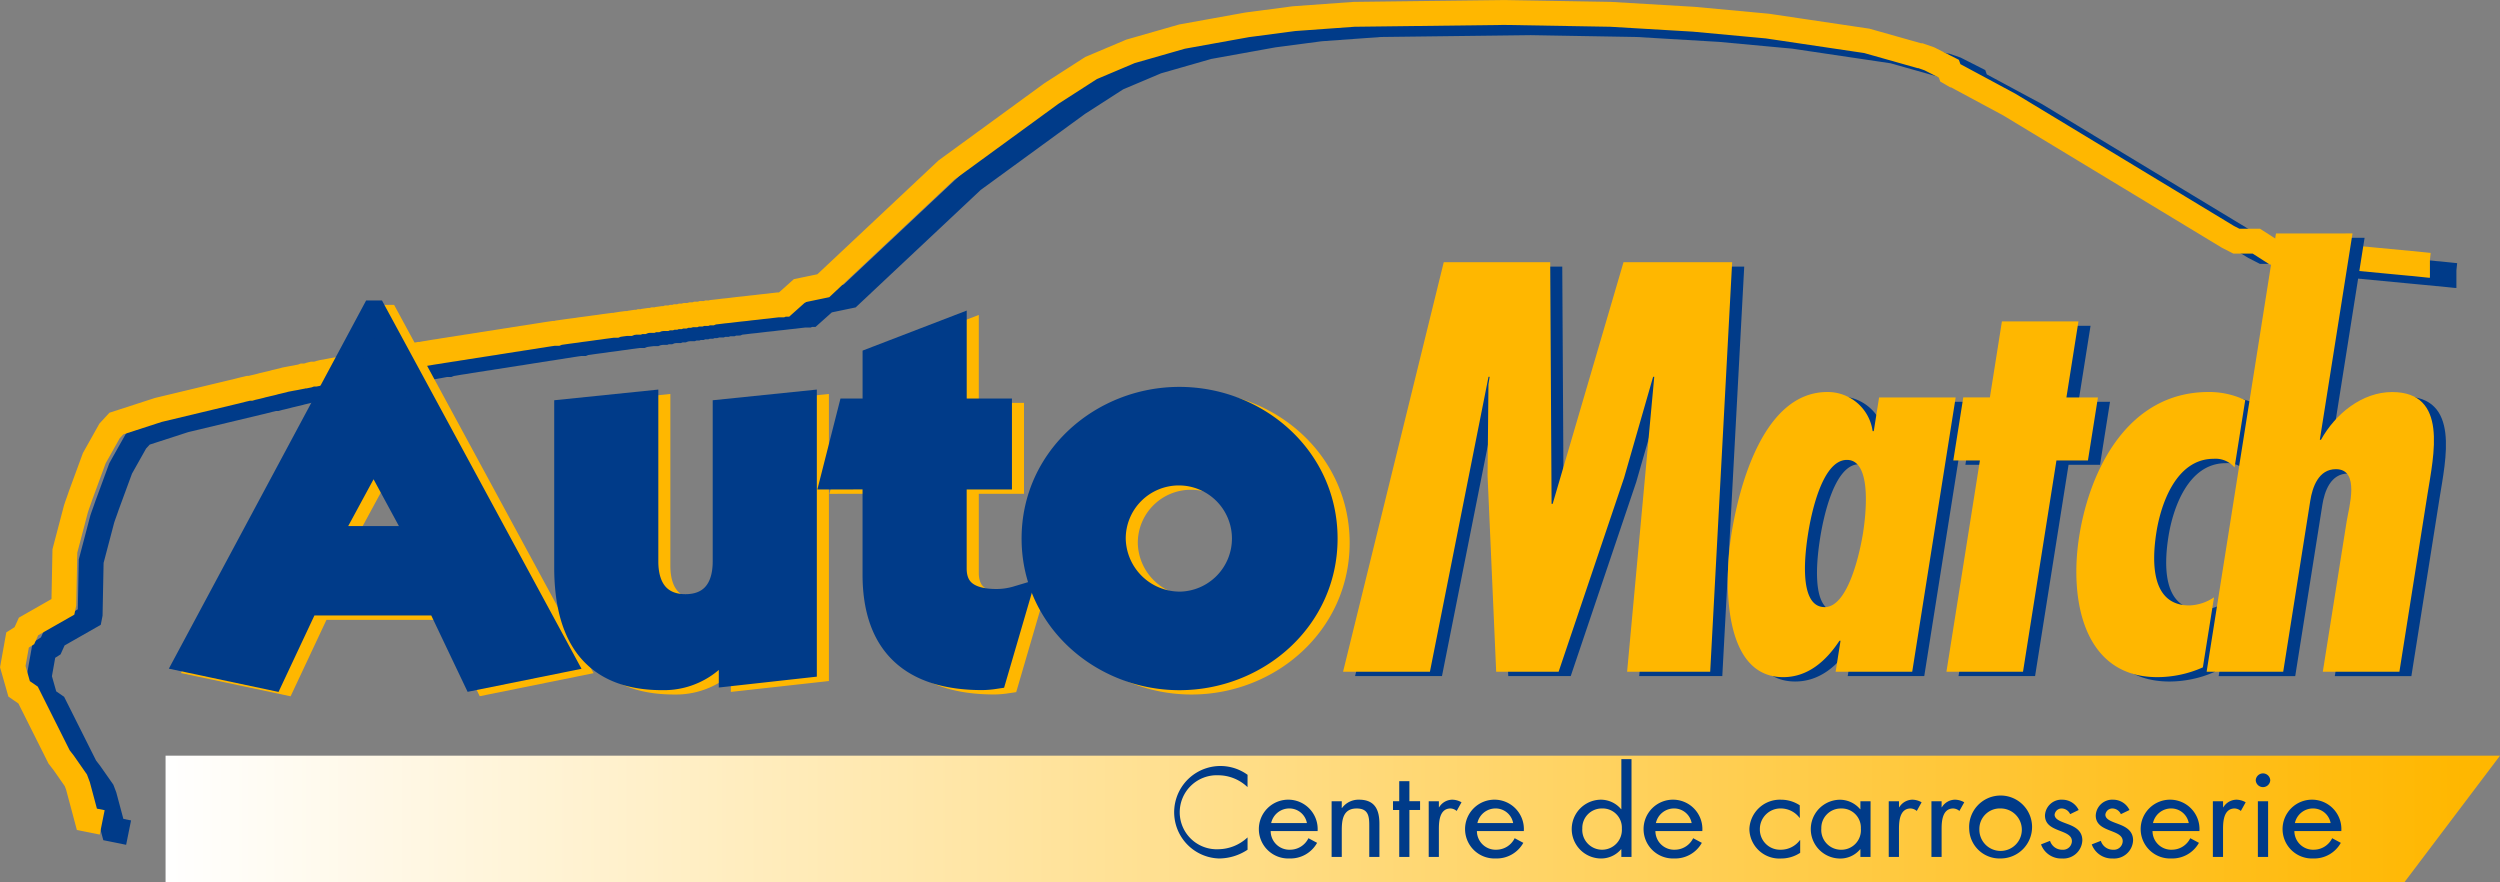 <svg xmlns="http://www.w3.org/2000/svg" xmlns:xlink="http://www.w3.org/1999/xlink" width="219.895" height="77.58" viewBox="0 0 219.895 77.58"><rect x="0" y="0" width="219.895" height="77.58" fill="#808080" stroke="none"/><defs><linearGradient id="linear-gradient" y1="0.5" x2="1" y2="0.5" gradientUnits="objectBoundingBox"><stop offset="0" stop-color="#fff"></stop><stop offset="0.983" stop-color="#ffb700"></stop></linearGradient></defs><g id="Groupe_1423" data-name="Groupe 1423" transform="translate(-160.385 -197.764)"><path id="Trac&#xE9;_67916" data-name="Trac&#xE9; 67916" d="M174.427,272.05l-1.342-.271-.785-2.937-.187-.489-1.065-1.522-.415-.543-2.728-5.441-.789-.542-.554-1.957.417-2.341.6-.381.368-.814,3.055-1.741.043-.218.092-4.678.973-3.7.092-.274.233-.652.093-.271,1.2-3.263,1.345-2.394.6-.652,3.7-1.2,6.568-1.573.231-.053.649-.165.231-.054.231-.055h.184l.188-.054.232-.053.231-.055.231-.057.187-.053.232-.053.231-.056.23-.053.231-.056.185-.053.233-.053.229-.056.234-.053.185-.056.277-.054.276-.052.323-.057.28-.056.277-.053.14-.053h.182l.28-.056.139-.053.231-.056h.232l.276-.053.138-.053.235-.057.322-.052.277-.057.277-.053.323-.055.28-.054.277-.055.322-.054.28-.053.323-.056.277-.053.277-.056.323-.053.28-.053.276-.056.323-.053.28-.057.273-.052.326-.057.278-.053.276-.056.327-.053.276-.055.277-.054.323-.053.277-.056.28-.053.323-.056.277-.053.276-.053h.281l.138-.056.323-.053.323-.057.325-.052.37-.054.323-.056.368-.056.323-.053.372-.053.323-.056.369-.053.325-.056.371-.053.322-.054.369-.055.326-.054.369-.055.322-.053.372-.054.324-.055.369-.057.322-.053.372-.053.323-.056.368-.053.323-.056.373-.053.322-.053.369-.056.322-.054.373-.055.323-.054.368-.056.373-.053h.276l.138-.056.37-.052.372-.054.415-.056.415-.053.372-.056.416-.053.418-.056.366-.054.419-.052.369-.056.415-.054.419-.055h.277l.138-.054.368-.056.416-.053h.28l.139-.053.372-.056h.277l.139-.053h.277l.138-.056.37-.053h.276l.143-.056h.277l.137-.053.369-.053h.28l.136-.057h.28l.138-.052h.231l.137-.057h.28l.136-.053h.281l.137-.055h.277l.185-.054h.327l.137-.056h.323l.138-.053h.369l.141-.053H228l.137-.056.465-.053.462-.057.508-.052.463-.056.463-.054.508-.052.461-.057.512-.053.461-.056.511-.053.463-.056.461-.053h.326l.138-.056h.093l1.34-1.195,2.081-.434,10.826-10.171,9.255-6.746L261.4,205.7l3.47-1.467,4.536-1.3,5.734-1.035,4.119-.543,5.273-.38,13.229-.162,9.347.162,7.306.434,6.474.6,8.744,1.3,4.627,1.307h.092l.787.271,1.715.87.138.381.093.053.088.055.093.054h.049l4.854,2.611,19.247,11.641.74.378h1.757l1.526.979,4.074.218,8,.761h.047l.552.057,1.018.105h.047" transform="translate(-2.731 -1.051)" fill="none" stroke="#003b89" stroke-width="2.188"></path><path id="Trac&#xE9;_67917" data-name="Trac&#xE9; 67917" d="M169.374,270.1l-1.345-.271-.785-2.935-.184-.491L166,264.882l-.419-.542-2.726-5.442-.788-.542-.557-1.958.419-2.341.6-.38.369-.815,3.055-1.741.046-.218.092-4.678.972-3.7.091-.274.231-.652.092-.271,1.2-3.264,1.342-2.393.6-.652,3.7-1.2,6.568-1.573.231-.053.646-.165.235-.054.231-.055h.185l.184-.054.235-.053.231-.055.231-.057.184-.053.234-.053.231-.056.231-.053.23-.056.186-.054.231-.052.23-.056.231-.054.188-.055.278-.054.276-.053.323-.056.277-.056.279-.053.139-.053h.184l.277-.056.139-.053.231-.056h.235l.276-.053.139-.053.231-.057.323-.052.279-.057.278-.053.322-.055.28-.054.274-.056.326-.053.277-.053.323-.056.278-.053.279-.056.322-.053.28-.053.274-.056.323-.053.28-.057.277-.052.322-.057.281-.053.273-.056.326-.053.277-.056.28-.053.323-.053.276-.056.277-.053.326-.057.278-.052.276-.053h.277l.139-.057.323-.052.326-.057.323-.052.369-.054.326-.056.368-.056.323-.053.372-.053.323-.056.37-.053.322-.056.373-.053.319-.054.372-.055.323-.054.372-.056.322-.052.369-.054.325-.056.37-.056.323-.053.368-.053.326-.056.369-.053.323-.056.369-.053.326-.053.368-.056.324-.054.371-.055.324-.054.368-.056.371-.053h.275l.141-.056.369-.053.369-.053.418-.056.415-.053.369-.056.419-.054.416-.056.368-.053.419-.053.369-.055.416-.054.415-.055h.28l.139-.054.368-.056.415-.053h.28l.136-.053.372-.056h.277l.138-.053h.277l.137-.056.374-.053h.276l.141-.056h.278l.139-.054.368-.052h.277l.137-.057h.281l.137-.053h.231l.138-.056h.277l.139-.053h.277l.138-.055H221l.184-.054h.324l.137-.056h.327l.137-.053h.37l.138-.053h.326l.137-.056.464-.053.461-.057.512-.052.461-.056.462-.054.51-.052.462-.057.508-.053.462-.056.511-.053.465-.056.462-.053h.322l.139-.056h.1l1.338-1.195,2.084-.434,10.826-10.172,9.251-6.745,3.471-2.231,3.467-1.466,4.537-1.3,5.734-1.035,4.117-.543,5.272-.38,13.231-.162,9.344.162,7.31.433,6.475.6,8.744,1.3,4.624,1.307h.094l.785.272,1.714.869.138.382.092.053.091.055.092.054h.049l4.855,2.611L356.355,218.6l.74.378h1.756l1.527.979,4.072.218,8,.761h.047l.556.057,1.016.106h.047" fill="none" stroke="#ffb700" stroke-width="2.188"></path><path id="Trac&#xE9;_67918" data-name="Trac&#xE9; 67918" d="M213.711,257.169l16.534,30.522-7.732,1.564-3.127-6.569H207.721l-3.083,6.569-7.374-1.564,16.358-30.522Zm-4.157,19.841h8.134l-4.066-7.507Z" transform="translate(-19.314 -31.496)" fill="#ffb700" stroke="#ffb700" stroke-width="2.188"></path><path id="Trac&#xE9;_67919" data-name="Trac&#xE9; 67919" d="M283.7,275.181l6.973-.715v23.06l-6.437.714v-3.485h-.088a6.344,6.344,0,0,1-5.99,3.842c-6.3,0-8.4-4.021-8.4-9.742V275.181l6.97-.715v13.9c0,2.681,1.387,3.977,3.487,3.977s3.484-1.3,3.484-3.977Z" transform="translate(-58.473 -40.839)" fill="#ffb700" stroke="#ffb700" stroke-width="2.188"></path><path id="Trac&#xE9;_67920" data-name="Trac&#xE9; 67920" d="M320.775,273.229l1.475-5.81h2.189v-4.558l6.973-2.681v7.239h3.976v5.81h-3.976v8.045c0,2.279,1.743,2.9,3.708,2.9a6.332,6.332,0,0,0,1.832-.269l-2.01,6.883a7.977,7.977,0,0,1-1.073.089c-6.166,0-9.43-2.949-9.43-9.07v-8.581Z" transform="translate(-86.028 -33.123)" fill="#ffb700" stroke="#ffb700" stroke-width="2.188"></path><path id="Trac&#xE9;_67921" data-name="Trac&#xE9; 67921" d="M359.159,285.932c0-7.1,6.034-12.244,12.782-12.244,6.792,0,12.824,5.14,12.824,12.244s-6.032,12.245-12.824,12.245C365.193,298.177,359.159,293.039,359.159,285.932Zm12.782,5.766a5.765,5.765,0,1,0-5.811-5.766A5.855,5.855,0,0,0,371.941,291.7Z" transform="translate(-106.761 -40.419)" fill="#ffb700" stroke="#ffb700" stroke-width="2.188"></path><path id="Trac&#xE9;_67922" data-name="Trac&#xE9; 67922" d="M436.487,247.47l.12,21.257h.1l6.233-21.257h9.552l-1.929,36.019h-7.308l2.388-25.939h-.1l-2.555,8.884-5.757,17.055h-5.495l-.755-17.246.076-8.025.107-.668h-.1l-5.158,25.939h-7.645l8.857-36.019Z" transform="translate(-138.688 -26.257)" fill="#003b89"></path><path id="Trac&#xE9;_67923" data-name="Trac&#xE9; 67923" d="M501.771,294.176h-.1c-1.195,1.815-2.8,3.2-4.949,3.2-5.445,0-5.168-8.694-4.555-12.565.658-4.155,2.795-12.515,8.431-12.515a3.987,3.987,0,0,1,3.993,3.439h.1l.468-2.962h6.735l-3.82,24.125H501.34Zm1.975-9.459c.213-1.337.879-6.449-1.414-6.449-2.245,0-3.192,5.064-3.411,6.449-.243,1.529-.933,6.5,1.455,6.5C502.525,291.215,503.541,286.007,503.746,284.717Z" transform="translate(-178.435 -39.668)" fill="#003b89"></path><path id="Trac&#xE9;_67924" data-name="Trac&#xE9; 67924" d="M545.288,258.794l-1.06,6.687H547l-.877,5.542h-2.77l-2.944,18.583h-6.734l2.943-18.583h-2.34l.877-5.542h2.339l1.06-6.687Z" transform="translate(-201.023 -32.374)" fill="#003b89"></path><path id="Trac&#xE9;_67925" data-name="Trac&#xE9; 67925" d="M569.65,296.517a9.909,9.909,0,0,1-4.006.86c-6.544,0-7.748-6.88-6.879-12.373.96-6.067,4.4-12.707,11.375-12.707a7.332,7.332,0,0,1,3.231.717l-.938,5.922a2.2,2.2,0,0,0-1.839-.764c-3.3,0-4.64,3.965-5.034,6.449-.408,2.58-.5,6.449,2.9,6.449a4.1,4.1,0,0,0,2.167-.717Z" transform="translate(-214.442 -39.668)" fill="#003b89"></path><path id="Trac&#xE9;_67926" data-name="Trac&#xE9; 67926" d="M596.264,241.965l-2.875,18.152h.094c1.272-2.293,3.627-4.2,6.256-4.2,4.967,0,3.658,5.542,3.106,9.029l-2.466,15.573h-6.735l2.1-13.233c.2-1.242,1.2-4.586-.946-4.586-1.527,0-2.064,1.577-2.252,2.771l-2.384,15.048h-6.736l6.107-38.551Z" transform="translate(-227.894 -23.284)" fill="#003b89"></path><path id="Trac&#xE9;_67927" data-name="Trac&#xE9; 67927" d="M387.674,352.129H190.736V341.016H396.068Z" transform="translate(-15.788 -76.785)" fill="url(#linear-gradient)"></path><path id="Trac&#xE9;_67928" data-name="Trac&#xE9; 67928" d="M211.4,256.331l16.535,30.523-7.732,1.564-3.127-6.569H205.414l-3.083,6.569-7.374-1.564,16.355-30.523Zm-4.156,19.842h8.133l-4.067-7.507Z" transform="translate(-18.068 -31.044)" fill="#003b89" stroke="#003b89" stroke-width="2.188"></path><path id="Trac&#xE9;_67929" data-name="Trac&#xE9; 67929" d="M281.394,274.345l6.971-.715v23.059l-6.435.714v-3.484h-.09a6.343,6.343,0,0,1-5.987,3.843c-6.3,0-8.4-4.022-8.4-9.743V274.345l6.97-.715v13.9c0,2.682,1.384,3.978,3.484,3.978s3.487-1.3,3.487-3.978Z" transform="translate(-57.227 -40.388)" fill="#003b89" stroke="#003b89" stroke-width="2.188"></path><path id="Trac&#xE9;_67930" data-name="Trac&#xE9; 67930" d="M318.468,272.394l1.476-5.81h2.188v-4.558l6.971-2.681v7.239h3.979v5.81H329.1v8.043c0,2.279,1.743,2.9,3.709,2.9a6.351,6.351,0,0,0,1.832-.268l-2.01,6.882a8.1,8.1,0,0,1-1.072.09c-6.169,0-9.43-2.95-9.43-9.072v-8.58Z" transform="translate(-84.782 -32.672)" fill="#003b89" stroke="#003b89" stroke-width="2.188"></path><path id="Trac&#xE9;_67931" data-name="Trac&#xE9; 67931" d="M356.85,285.1c0-7.106,6.033-12.244,12.781-12.244,6.793,0,12.825,5.138,12.825,12.244s-6.032,12.245-12.825,12.245C362.883,297.342,356.85,292.2,356.85,285.1Zm12.781,5.766a5.765,5.765,0,1,0-5.809-5.766A5.855,5.855,0,0,0,369.631,290.863Z" transform="translate(-105.514 -39.968)" fill="#003b89" stroke="#003b89" stroke-width="2.188"></path><path id="Trac&#xE9;_67932" data-name="Trac&#xE9; 67932" d="M434.18,246.633l.121,21.257h.094l6.233-21.257h9.555l-1.931,36.019h-7.308l2.388-25.939h-.1l-2.554,8.884-5.758,17.054h-5.492l-.758-17.245.078-8.026.105-.668h-.1L423.6,282.652H415.96l8.856-36.019Z" transform="translate(-137.442 -25.805)" fill="#ffb700"></path><path id="Trac&#xE9;_67933" data-name="Trac&#xE9; 67933" d="M499.461,293.339h-.094c-1.2,1.816-2.8,3.2-4.948,3.2-5.448,0-5.169-8.694-4.557-12.564.659-4.156,2.8-12.515,8.431-12.515a3.986,3.986,0,0,1,3.992,3.439h.1l.468-2.962h6.736l-3.822,24.125H499.03Zm1.976-9.459c.212-1.337.878-6.449-1.415-6.449-2.245,0-3.19,5.064-3.408,6.449-.243,1.529-.934,6.5,1.455,6.5C500.218,290.378,501.232,285.17,501.437,283.88Z" transform="translate(-177.187 -39.215)" fill="#ffb700"></path><path id="Trac&#xE9;_67934" data-name="Trac&#xE9; 67934" d="M542.976,257.957l-1.058,6.687h2.772l-.879,5.542h-2.77L538.1,288.768h-6.735l2.944-18.583h-2.34l.877-5.542h2.341l1.058-6.687Z" transform="translate(-199.775 -31.922)" fill="#ffb700"></path><path id="Trac&#xE9;_67935" data-name="Trac&#xE9; 67935" d="M567.339,295.679a9.882,9.882,0,0,1-4,.86c-6.545,0-7.749-6.879-6.879-12.373.961-6.067,4.4-12.707,11.376-12.707a7.332,7.332,0,0,1,3.229.717l-.938,5.922a2.19,2.19,0,0,0-1.838-.764c-3.295,0-4.64,3.965-5.034,6.449-.407,2.579-.495,6.449,2.9,6.449a4.1,4.1,0,0,0,2.167-.716Z" transform="translate(-213.195 -39.215)" fill="#ffb700"></path><path id="Trac&#xE9;_67936" data-name="Trac&#xE9; 67936" d="M593.955,241.127l-2.875,18.152h.1c1.271-2.293,3.629-4.2,6.256-4.2,4.968,0,3.66,5.541,3.108,9.029l-2.465,15.573h-6.737l2.1-13.233c.2-1.242,1.2-4.586-.947-4.586-1.529,0-2.064,1.577-2.254,2.772l-2.382,15.047h-6.736l6.1-38.551Z" transform="translate(-226.648 -22.831)" fill="#ffb700"></path><path id="Trac&#xE9;_67937" data-name="Trac&#xE9; 67937" d="M389.568,344.854A3.738,3.738,0,0,0,387,343.812a3.256,3.256,0,1,0,.022,6.505,3.82,3.82,0,0,0,2.549-1.042v1.085a4.563,4.563,0,0,1-2.516.77,4.068,4.068,0,1,1,2.516-7.36Z" transform="translate(-119.453 -77.856)" fill="#003b89"></path><path id="Trac&#xE9;_67938" data-name="Trac&#xE9; 67938" d="M401.036,352.2a1.646,1.646,0,0,0,1.722,1.638,1.8,1.8,0,0,0,1.6-1.012l.761.407a2.679,2.679,0,0,1-2.426,1.375,2.587,2.587,0,1,1,2.471-2.408Zm3.187-.708a1.569,1.569,0,0,0-1.543-1.283,1.629,1.629,0,0,0-1.6,1.283Z" transform="translate(-128.885 -81.335)" fill="#003b89"></path><path id="Trac&#xE9;_67939" data-name="Trac&#xE9; 67939" d="M414.656,350.168h.024a1.8,1.8,0,0,1,1.5-.73c1.454,0,1.789.979,1.789,2.128v2.908h-.893v-2.763c0-.792-.067-1.5-1.107-1.5-1.231,0-1.31,1.064-1.31,1.939v2.326h-.894v-4.9h.894Z" transform="translate(-136.254 -81.335)" fill="#003b89"></path><path id="Trac&#xE9;_67940" data-name="Trac&#xE9; 67940" d="M426.953,352.564h-.894v-4.129h-.548v-.772h.548V345.9h.894v1.761h.939v.772h-.939Z" transform="translate(-142.6 -79.425)" fill="#003b89"></path><path id="Trac&#xE9;_67941" data-name="Trac&#xE9; 67941" d="M433.237,350.105h.022a1.37,1.37,0,0,1,1.164-.667,1.667,1.667,0,0,1,.805.23l-.426.761a.9.9,0,0,0-.536-.219c-.983,0-1.029,1.18-1.029,1.814v2.451h-.894v-4.9h.894Z" transform="translate(-146.291 -81.335)" fill="#003b89"></path><path id="Trac&#xE9;_67942" data-name="Trac&#xE9; 67942" d="M440.482,352.2a1.646,1.646,0,0,0,1.721,1.638,1.8,1.8,0,0,0,1.6-1.012l.762.407a2.682,2.682,0,0,1-2.428,1.375,2.587,2.587,0,1,1,2.471-2.408Zm3.187-.708a1.567,1.567,0,0,0-1.543-1.283,1.631,1.631,0,0,0-1.6,1.283Z" transform="translate(-150.191 -81.335)" fill="#003b89"></path><path id="Trac&#xE9;_67943" data-name="Trac&#xE9; 67943" d="M464.078,349.607h-.023a2.3,2.3,0,0,1-1.813.813,2.586,2.586,0,0,1,.013-5.171,2.331,2.331,0,0,1,1.8.834h.023v-4.4h.893v8.6h-.893Zm-3.434-1.823a1.743,1.743,0,1,0,3.478.01,1.691,1.691,0,0,0-1.767-1.773A1.711,1.711,0,0,0,460.644,347.784Z" transform="translate(-161.082 -77.146)" fill="#003b89"></path><path id="Trac&#xE9;_67944" data-name="Trac&#xE9; 67944" d="M474.626,352.2a1.645,1.645,0,0,0,1.721,1.638,1.8,1.8,0,0,0,1.6-1.012l.762.407a2.683,2.683,0,0,1-2.428,1.375,2.587,2.587,0,1,1,2.471-2.408Zm3.187-.708a1.568,1.568,0,0,0-1.544-1.283,1.631,1.631,0,0,0-1.6,1.283Z" transform="translate(-168.634 -81.335)" fill="#003b89"></path><path id="Trac&#xE9;_67945" data-name="Trac&#xE9; 67945" d="M498.127,351.033H498.1a2.07,2.07,0,0,0-1.633-.824,1.812,1.812,0,0,0-1.857,1.814,1.774,1.774,0,0,0,1.811,1.816,2.089,2.089,0,0,0,1.711-.845h.024v1.117a3.036,3.036,0,0,1-1.668.5,2.637,2.637,0,0,1-2.8-2.586,2.688,2.688,0,0,1,2.809-2.585,2.969,2.969,0,0,1,1.621.491Z" transform="translate(-179.431 -81.335)" fill="#003b89"></path><path id="Trac&#xE9;_67946" data-name="Trac&#xE9; 67946" d="M510.69,354.474H509.8V353.8h-.023a2.274,2.274,0,0,1-1.813.813,2.586,2.586,0,0,1,.013-5.171,2.337,2.337,0,0,1,1.8.834h.023v-.7h.893Zm-4.329-2.5a1.738,1.738,0,0,0,1.724,1.867,1.719,1.719,0,0,0,1.755-1.856,1.691,1.691,0,0,0-1.766-1.773A1.712,1.712,0,0,0,506.362,351.972Z" transform="translate(-185.777 -81.335)" fill="#003b89"></path><path id="Trac&#xE9;_67947" data-name="Trac&#xE9; 67947" d="M521.247,350.105h.022a1.367,1.367,0,0,1,1.164-.667,1.662,1.662,0,0,1,.8.23l-.424.761a.907.907,0,0,0-.538-.219c-.983,0-1.028,1.18-1.028,1.814v2.451h-.9v-4.9h.9Z" transform="translate(-193.828 -81.335)" fill="#003b89"></path><path id="Trac&#xE9;_67948" data-name="Trac&#xE9; 67948" d="M529.393,350.105h.023a1.368,1.368,0,0,1,1.162-.667,1.666,1.666,0,0,1,.807.23l-.426.761a.9.9,0,0,0-.536-.219c-.984,0-1.029,1.18-1.029,1.814v2.451H528.5v-4.9h.894Z" transform="translate(-198.229 -81.335)" fill="#003b89"></path><path id="Trac&#xE9;_67949" data-name="Trac&#xE9; 67949" d="M535.724,352.035a2.768,2.768,0,1,1,2.76,2.573A2.668,2.668,0,0,1,535.724,352.035Zm.893-.012a1.868,1.868,0,1,0,1.867-1.814A1.8,1.8,0,0,0,536.617,352.023Z" transform="translate(-202.131 -81.335)" fill="#003b89"></path><path id="Trac&#xE9;_67950" data-name="Trac&#xE9; 67950" d="M552.022,350.71a.835.835,0,0,0-.716-.5.622.622,0,0,0-.649.543c0,.448.6.615,1.219.855s1.219.583,1.219,1.408a1.667,1.667,0,0,1-1.777,1.594,1.882,1.882,0,0,1-1.856-1.24l.792-.312a1.113,1.113,0,0,0,1.074.782.777.777,0,0,0,.85-.752c0-1.094-2.369-.719-2.369-2.263a1.455,1.455,0,0,1,1.564-1.386,1.592,1.592,0,0,1,1.4.907Z" transform="translate(-209.552 -81.335)" fill="#003b89"></path><path id="Trac&#xE9;_67951" data-name="Trac&#xE9; 67951" d="M561.723,350.71a.834.834,0,0,0-.715-.5.622.622,0,0,0-.648.543c0,.448.6.615,1.219.855s1.219.583,1.219,1.408a1.67,1.67,0,0,1-1.779,1.594,1.884,1.884,0,0,1-1.856-1.24l.8-.312a1.11,1.11,0,0,0,1.073.782.777.777,0,0,0,.85-.752c0-1.094-2.372-.719-2.372-2.263a1.457,1.457,0,0,1,1.567-1.386,1.589,1.589,0,0,1,1.4.907Z" transform="translate(-214.791 -81.335)" fill="#003b89"></path><path id="Trac&#xE9;_67952" data-name="Trac&#xE9; 67952" d="M569.709,352.2a1.646,1.646,0,0,0,1.721,1.638,1.8,1.8,0,0,0,1.6-1.012l.762.407a2.682,2.682,0,0,1-2.428,1.375,2.587,2.587,0,1,1,2.471-2.408Zm3.187-.708a1.568,1.568,0,0,0-1.544-1.283,1.631,1.631,0,0,0-1.6,1.283Z" transform="translate(-219.993 -81.335)" fill="#003b89"></path><path id="Trac&#xE9;_67953" data-name="Trac&#xE9; 67953" d="M583.231,350.105h.023a1.369,1.369,0,0,1,1.163-.667,1.658,1.658,0,0,1,.8.23l-.424.761a.9.9,0,0,0-.537-.219c-.984,0-1.029,1.18-1.029,1.814v2.451h-.895v-4.9h.895Z" transform="translate(-227.308 -81.335)" fill="#003b89"></path><path id="Trac&#xE9;_67954" data-name="Trac&#xE9; 67954" d="M591.806,345.023a.639.639,0,0,1-1.276,0,.639.639,0,0,1,1.276,0Zm-.189,6.745h-.9v-4.9h.9Z" transform="translate(-231.734 -78.629)" fill="#003b89"></path><path id="Trac&#xE9;_67955" data-name="Trac&#xE9; 67955" d="M596.845,352.2a1.648,1.648,0,0,0,1.723,1.638,1.8,1.8,0,0,0,1.6-1.012l.762.407a2.68,2.68,0,0,1-2.427,1.375,2.587,2.587,0,1,1,2.471-2.408Zm3.188-.708a1.569,1.569,0,0,0-1.543-1.283,1.629,1.629,0,0,0-1.6,1.283Z" transform="translate(-234.651 -81.335)" fill="#003b89"></path></g></svg>